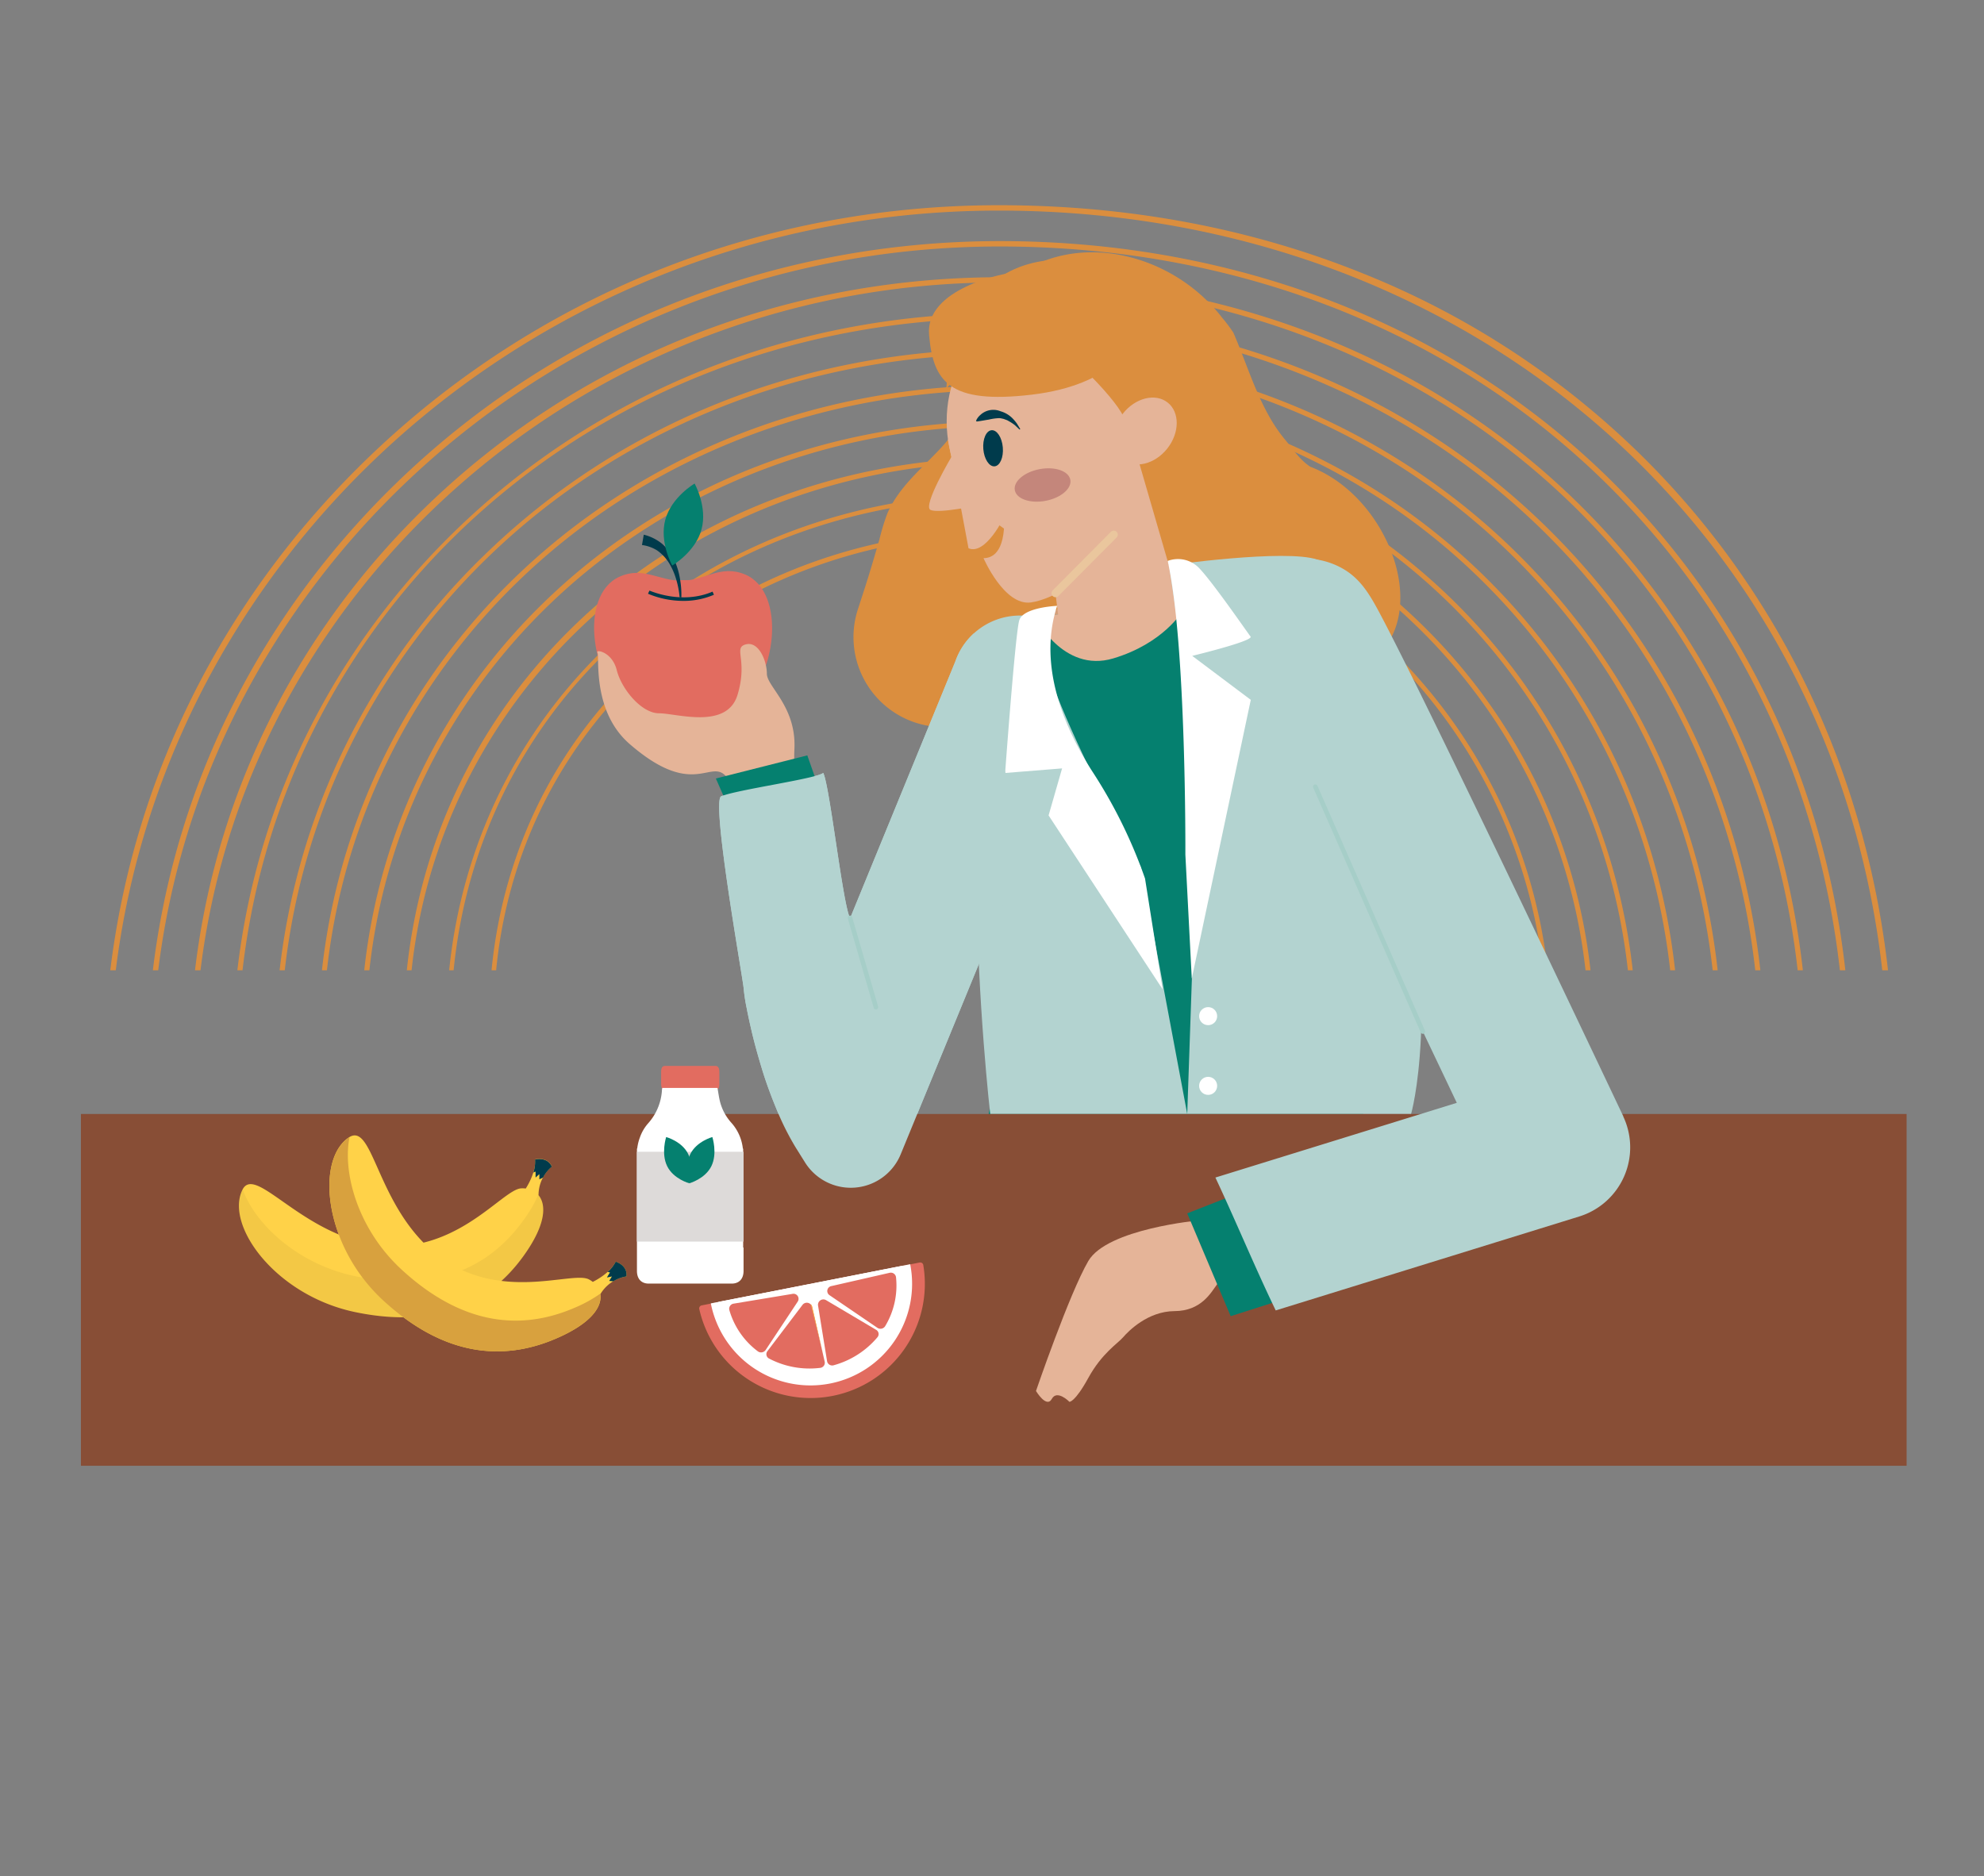 <?xml version="1.0" encoding="UTF-8"?> <svg xmlns="http://www.w3.org/2000/svg" xmlns:xlink="http://www.w3.org/1999/xlink" viewBox="0 0 576 544.72"><rect x="0" y="0" width="576" height="544.72" fill="#808080" stroke="none"/> <defs> <style>.cls-1{fill:none;}.cls-2{isolation:isolate;}.cls-3{clip-path:url(#clip-path);}.cls-4{fill:#db8e3e;}.cls-5{fill:#e26c60;}.cls-6{fill:#e5b498;}.cls-7{fill:#c4867b;}.cls-8{fill:#003b4c;}.cls-9{fill:#010202;}.cls-10{fill:#d59f7b;}.cls-11{fill:#b3d3d0;}.cls-12{fill:#05806f;}.cls-13{fill:#fff;}.cls-14,.cls-21{mix-blend-mode:multiply;}.cls-15{fill:#eac69d;}.cls-16{fill:#884e36;}.cls-17{fill:#a6cec8;}.cls-18{fill:#dddad9;}.cls-19{fill:#f8ab3f;}.cls-20{fill:#ffd248;}.cls-21{opacity:0.05;}.cls-22{fill:#010101;}.cls-23{fill:#d8a13e;}</style> <clipPath id="clip-path"> <rect class="cls-1" x="-44.4" y="37.89" width="638.3" height="243.82" transform="translate(549.5 319.59) rotate(180)"></rect> </clipPath> </defs> <g class="cls-2"> <g id="Слой_1" data-name="Слой 1"> <g class="cls-3"> <path class="cls-4" d="M548.93,312.69a.78.78,0,0,1-.78-.78c0-143-111-250.77-258.2-250.77-142.37,0-258.2,112.49-258.2,250.77a.78.78,0,0,1-1.56,0c0-67.4,27-130.77,76.09-178.43S220.57,59.58,290,59.58c37.62,0,73.19,6.67,105.75,19.83a244.94,244.94,0,0,1,82.06,54.08c46.4,46.43,72,109.79,72,178.42A.78.78,0,0,1,548.93,312.69Z"></path> <path class="cls-4" d="M536.52,311.06a.76.76,0,0,1-.76-.77c0-64.87-24.27-124.83-68.33-168.85-45.11-45.07-108-69.88-177.24-69.88H290c-135.62.13-245.89,107.22-245.8,238.73a.77.77,0,0,1-.77.77.76.76,0,0,1-.76-.77c0-64.21,25.6-124.53,72.19-169.84S223.65,70.1,290,70h.24c69.61,0,132.92,25,178.32,70.33,44.35,44.3,68.77,104.66,68.77,169.93A.76.76,0,0,1,536.52,311.06Z"></path> <path class="cls-4" d="M55.8,309.42a.74.74,0,0,1-.75-.74c-.09-61,24.17-118.29,68.29-161.25S226.72,80.61,290,80.49h.48c65.77,0,125.73,23.72,168.91,66.82,42.25,42.17,65.52,99.48,65.52,161.37a.75.75,0,0,1-1.5,0c0-61.49-23.11-118.42-65.07-160.31C415.39,105.55,355.8,82,290.43,82H290c-128.87.25-233.58,101.94-233.4,226.68a.75.75,0,0,1-.75.75Z"></path> <path class="cls-4" d="M68.21,307.79a.72.72,0,0,1-.73-.73c-.13-57.83,22.74-112,64.39-152.66S229.79,91.13,290,90.94h.72c61.92,0,118.54,22.47,159.5,63.31,40.15,40,62.26,94.31,62.26,152.81a.74.74,0,0,1-1.47,0c0-58.11-22-112-61.83-151.77-40.68-40.56-96.94-62.88-158.46-62.88H290c-124.2.39-221.27,94.67-221,214.65A.74.74,0,0,1,68.21,307.79Z"></path> <path class="cls-4" d="M80.62,306.16a.72.72,0,0,1-.72-.72,198.92,198.92,0,0,1,60.5-144.06c39.36-38.43,92.47-59.73,149.55-60h.95c58.09,0,111.35,21.22,150.09,59.8,38.05,37.91,59,89.13,59,144.25a.72.72,0,1,1-1.44,0c0-54.73-20.81-105.6-58.59-143.23-38.46-38.31-91.38-59.38-149.07-59.38H290c-117.33.51-209,89.5-208.61,202.6a.72.72,0,0,1-.72.72Z"></path> <path class="cls-4" d="M93,304.53a.7.7,0,0,1-.7-.7c-.45-107,86.36-191.34,197.62-192,54.73-.27,105.08,19.7,141.86,56.28,36,35.77,55.76,84,55.76,135.69a.7.7,0,0,1-.7.71.71.71,0,0,1-.71-.71c0-51.35-19.65-99.19-55.35-134.69C394.3,132.81,344.23,113,290,113.26,179.48,113.9,93.29,197.6,93.74,303.82a.7.7,0,0,1-.7.71Z"></path> <path class="cls-4" d="M105.45,302.9a.69.69,0,0,1-.69-.69,174.78,174.78,0,0,1,52.7-126.88C192,141.51,239,122.68,290,122.3S388,140.69,422.63,175.07c33.86,33.63,52.52,78.79,52.52,127.14a.7.7,0,0,1-1.39,0c0-48-18.5-92.79-52.1-126.16-34-33.8-80.27-52.37-130.31-52.37H290c-103.61.76-184.36,79.17-183.82,178.51a.7.7,0,0,1-.69.7Z"></path> <path class="cls-4" d="M462,301.27a.68.68,0,0,1-.67-.68A164.4,164.4,0,0,0,412.5,183c-32.2-31.92-75.75-49.29-122.54-48.86-96.75.88-172,74-171.42,166.48a.69.69,0,0,1-.67.68h0a.69.69,0,0,1-.68-.68c-.3-45.07,17-87.08,48.81-118.29,32.08-31.51,76.1-49.1,124-49.54,47.21-.44,91.05,17.08,123.5,49.25a165.73,165.73,0,0,1,49.27,118.58A.68.68,0,0,1,462,301.27Z"></path> <path class="cls-4" d="M130.27,299.63a.66.66,0,0,1-.66-.65c-.34-41.88,15.6-80.84,44.91-109.7,29.65-29.21,70.64-45.57,115.42-46.07,43.46-.48,84,15.77,114.32,45.73a153.69,153.69,0,0,1,46,110,.66.66,0,0,1-1.32,0,152.4,152.4,0,0,0-45.64-109.09c-30-29.71-70.3-45.79-113.37-45.34-91.38,1-159.75,67.4-159,154.43a.65.65,0,0,1-.65.66Z"></path> <path class="cls-4" d="M142.69,298a.64.64,0,0,1-.65-.64c-.39-38.69,14.17-74.6,41-101.11,27.22-26.9,65.19-42,106.89-42.58a145.66,145.66,0,0,1,105.14,42.2c27.59,27.23,42.78,63.27,42.78,101.48a.65.65,0,1,1-1.29,0c0-37.87-15.06-73.58-42.4-100.56A144.5,144.5,0,0,0,290,155c-84.4,1.13-147.44,62.35-146.63,142.39a.63.63,0,0,1-.64.65Z"></path> </g> <rect class="cls-1" x="200.05" y="-42.19" width="363.69" height="467.74"></rect> <path class="cls-5" d="M198.79,206.37c6.51-.12,10.41,3.18,14.9-.16,12.05-9,14.74-34.43,2.56-39.45-7-2.88-11.55,1.71-18.19,1.84s-11.4-4.28-18.25-1.14c-12,5.49-8.3,30.85,4.1,39.33C188.52,210,192.29,206.5,198.79,206.37Z"></path> <path class="cls-4" d="M293.61,81.81c-11.17,6.68-13.17,19.68-12.54,31.28a39.26,39.26,0,0,1-1.45,7,20,20,0,0,1-3.24,6.15,54.17,54.17,0,0,1-3.78,4.42c-5.37,5.71-11.74,10.91-15,18.45a65.5,65.5,0,0,0-2.27,7.44c-1.06,3.73-2.1,7.21-3.09,10.45s-2,6.24-2.88,9c-.07.23-.15.45-.22.66a26.14,26.14,0,0,0,21.29,34.21c6.76.9,14.24,1.82,22.15,2.63,4.42.46,9,.89,13.61,1.27,23.08-.77,51,10.44,72.66,0a39.88,39.88,0,0,0,12.19-9.11,57.85,57.85,0,0,0,4.9-7.3,56.78,56.78,0,0,0,3.58-7.59c15.82-14.28,3-46.9-19.12-55.26-3-2-5-5-7.05-7.55a43.62,43.62,0,0,1-4-5.57c-4.79-7.86-7.61-17.34-11.27-25.8a44.36,44.36,0,0,0-3.31-4.4c-14.38-18.68-42.38-25.68-61-11.16"></path> <circle class="cls-6" cx="312.31" cy="122.31" r="37.47"></circle> <path class="cls-6" d="M275.21,127.54l1.56,8.29,2.6,13.69,1.81,9.66c5,2.14,10.36-9.13,10.36-9.13.33,10.8-3.82,12-6,12,0,0,6,13.9,13.74,12.86,13.91-1.88,42-28.77,42-28.77Z"></path> <path class="cls-4" d="M274.75,112.72s19-18.81,26.78-15.51,24.16,20.2,25,24.8,8.38,31.78,8.38,31.78,35.22-28.1,13-57.27S277.57,64.52,274.75,112.72Z"></path> <path class="cls-6" d="M276.4,132.35s-8.71,14.62-6.23,15.71S284,146.71,284,146.71Z"></path> <ellipse class="cls-7" cx="302.69" cy="140.79" rx="8.2" ry="4.68" transform="translate(-20.87 58.61) rotate(-10.69)"></ellipse> <ellipse class="cls-8" cx="288.31" cy="130.16" rx="2.84" ry="5.26" transform="translate(-9.77 24.26) rotate(-4.74)"></ellipse> <path class="cls-8" d="M283.36,122.19a4.42,4.42,0,0,1,1.22-1.68,5.52,5.52,0,0,1,5.92-1.1,7.91,7.91,0,0,1,3.47,2.06,13.14,13.14,0,0,1,1.24,1.48c.35.53.66,1.09,1,1.62l-.21.15-1.32-1.25a12.12,12.12,0,0,0-1.45-1l-.74-.42c-.26-.12-.53-.2-.78-.3a3.48,3.48,0,0,0-.78-.22,4.1,4.1,0,0,0-.78-.13,15.13,15.13,0,0,0-3.07.42c-1.05.16-2.15.38-3.51.56Z"></path> <path class="cls-9" d="M298.06,75.51v0Z"></path> <path class="cls-10" d="M296,331.78l97.56-1.55-2.09-66.56-2.59-82.43L377,179.93h0l-.33,0-52.35-5.81a32.69,32.69,0,0,0-35.9,27.22.08.08,0,0,1,0,.07Z"></path> <path class="cls-10" d="M88.34,379.83a5,5,0,0,1-2.74-9.08l26.12-17.35a5,5,0,1,1,5.48,8.25L91.08,379A4.94,4.94,0,0,1,88.34,379.83Z"></path> <path class="cls-10" d="M396.15,404.05a3.13,3.13,0,0,1-1.23-6l15.18-6.47A21.93,21.93,0,0,0,416,387l13.3-25.15a3.13,3.13,0,0,1,5.53,2.92l-13.5,25.52a3.2,3.2,0,0,1-.46.65,28.39,28.39,0,0,1-8.05,6.24l-.17.08-15.28,6.51A3.13,3.13,0,0,1,396.15,404.05Z"></path> <path class="cls-10" d="M390.65,403.19a3.12,3.12,0,0,1-1.4-5.92l15.6-7.8a22.2,22.2,0,0,0,6.16-4.78l15.73-20.48a3.13,3.13,0,0,1,5,3.81l-15.82,20.59-.18.21a28.76,28.76,0,0,1-8.05,6.25L392,402.86A3.15,3.15,0,0,1,390.65,403.19Z"></path> <path class="cls-10" d="M384.24,395.21l12.3-6.9,3-1.7a18.62,18.62,0,0,0,2.38-1.67,24.84,24.84,0,0,0,2.19-2.05c.34-.36.7-.76,1-1.09l1.11-1.36L424,358.67a5.06,5.06,0,0,1,7.83,6.41l-.19.23-19.16,20.74-1.2,1.3c-.52.53-1,1-1.48,1.43a33.93,33.93,0,0,1-3.17,2.51,25.51,25.51,0,0,1-3.56,2.08l-3.24,1.5-12.79,5.91a3.13,3.13,0,0,1-2.84-5.57Z"></path> <path class="cls-10" d="M388.27,395.55a3.75,3.75,0,0,1-1.68-7.11l7.64-3.81a21.85,21.85,0,0,0,6.06-4.74l17.63-19.19a3.75,3.75,0,1,1,5.52,5.07L405.82,385a29.24,29.24,0,0,1-8.24,6.38l-7.64,3.81A3.73,3.73,0,0,1,388.27,395.55Z"></path> <path class="cls-10" d="M394.06,372.92c.95-1.11,1.82-2,2.78-3s1.9-1.87,2.91-2.75a55.4,55.4,0,0,1,6.42-5,39.74,39.74,0,0,1,7.51-3.89,26.25,26.25,0,0,1,9-1.65,4.38,4.38,0,1,1,0,8.76h-.47a17.72,17.72,0,0,0-6,.55,31.39,31.39,0,0,0-6.25,2.53,48.44,48.44,0,0,0-6,3.8c-1,.71-1.92,1.46-2.85,2.23s-1.87,1.6-2.65,2.35l-.08.08a2.94,2.94,0,0,1-4.27-4Z"></path> <path class="cls-10" d="M415.57,392.44l12.78-16.83s-8.15.76-8.47,1-7.64,11.18-7.64,11.18l-1.37,1.86"></path> <ellipse class="cls-6" cx="332.47" cy="125.16" rx="10.54" ry="8.2" transform="translate(28.18 308.48) rotate(-51.7)"></ellipse> <path class="cls-11" d="M302.61,179.81a19.85,19.85,0,0,0-25.26,12.25l-30.54,74.51C244.72,263,240.89,228,239,224.4c-1.94,1.69-25.17,4.88-29.62,6.79-2.93,1.26,6,51.13,6.5,55.57a52.82,52.82,0,0,0,.91,6c.38,2,.82,4,1.27,5.94.9,3.95,2,7.86,3.18,11.74s2.6,7.71,4.17,11.51A78.17,78.17,0,0,0,231,333.15l2.71,4.33a15.67,15.67,0,0,0,27.78-2.34l53-129c.13-.32.27-.7.39-1A19.86,19.86,0,0,0,302.61,179.81Z"></path> <path class="cls-12" d="M395.17,249.61c1.19.75,2.49,1.57,3.86,2.45A104,104,0,0,0,400.94,241a93.73,93.73,0,0,0-4.2-41.39,75.58,75.58,0,0,0-16.4-27,38.28,38.28,0,0,0-19.4-2.48,64.9,64.9,0,0,0-7.86,1.4c-1.48,1.94-35.24,5.77-53.51,7.72-2.78,9.3-2.59,19.33-2.77,28.95-.21,11.29-.84,22.59-1.66,33.86-.43,5.94-.85,11.91-1.47,17.85,2.94,19.38-7.33,64.24-9.33,79.72-.35,2.72-.76,5.44-1.25,8.09-1.57,9.29-5.65,19.49-6.27,29.79.49,1.63.85,2.54.85,2.54,7.93-2.64,16.09-2.64,24.94-6.35,2-.53,3.94-1.1,6-1.63s4.08-1,6.23-1.48c1.91-.33,3.21-.54,3.58-.59l83.74-10.45C393.55,357,394.81,268.19,395.17,249.61Z"></path> <path class="cls-6" d="M305.19,162.48l2,15.88-6.73.73s8.11,16.42,22.7,12.08,20.08-13.66,20.08-13.66l-13.15-45.32Z"></path> <path class="cls-11" d="M300.54,178.57s-2.33,13.33,30.71,73.23l13.43,71.63,3.45-100.23-8.74-59.08s33.89-4.81,43.08-1.64,12.84,12.35,24.29,72.09,2.91,88.86,2.91,88.86H287.48S272.62,193.47,300.54,178.57Z"></path> <path class="cls-13" d="M306.91,175.9s-9.85.38-11,4.21-4.1,44.31-4.1,44.31l16.54-1.33-3.92,13.65,33.09,50.46-5.09-32.13A143,143,0,0,0,317.14,224C309.75,212.52,301,193.9,306.91,175.9Z"></path> <g class="cls-14"> <path class="cls-15" d="M306.44,173.39a1.13,1.13,0,0,1-.82-.34,1.17,1.17,0,0,1,0-1.65l16.9-17a1.17,1.17,0,0,1,1.66,0,1.16,1.16,0,0,1,0,1.65l-16.9,17A1.16,1.16,0,0,1,306.44,173.39Z"></path> </g> <rect class="cls-16" x="23.49" y="323.43" width="530.04" height="102.13"></rect> <path class="cls-6" d="M348.13,354.32s-26.68,2.4-32.17,11.8-15.19,37.73-15.19,37.73,3.06,5.11,4.59,2.3,5.11.84,5.11.84,1.54.26,5.49-6.93,8.55-10,10.08-11.78,7.17-7.58,14.95-7.62,10.59-5.38,12.38-7.82S348.13,354.32,348.13,354.32Z"></path> <circle class="cls-13" cx="350.75" cy="295.02" r="2.62"></circle> <polygon class="cls-12" points="344.68 352.28 358.98 346.66 371.77 377.51 357.29 382.13 344.68 352.28"></polygon> <circle class="cls-13" cx="350.75" cy="315.26" r="2.62"></circle> <path class="cls-11" d="M471.28,324.1c-.18-.37-17.84-37.69-35.6-74.66-10.46-21.75-18.9-39.14-25.11-51.68-3.74-7.55-6.72-13.45-8.85-17.53-4.16-7.93-7.15-13.66-15.15-16.66A21,21,0,0,0,362.52,196c5.49,9.56,33.21,66.92,60.42,124.19l-70.08,21.69q1.63,3.48,3.22,7c4.75,10.52,9.28,21.18,14.29,31.58l88.14-27.28a21,21,0,0,0,12.77-29Z"></path> <path class="cls-11" d="M371.81,202.9h0Z"></path> <path class="cls-11" d="M371.78,202.88h0Z"></path> <path class="cls-11" d="M371.77,202.88Z"></path> <circle class="cls-5" cx="198.33" cy="190.41" r="21.98"></circle> <path class="cls-13" d="M339,162.86a8.49,8.49,0,0,1,9.06,2c4,4.12,14,18.67,15,19.95s-16.93,5.61-16.93,5.61l17,12.77L346,284.1l-1.86-36S344.43,186.83,339,162.86Z"></path> <path class="cls-6" d="M216.51,233.38a23.47,23.47,0,0,0-6.3-8.55c-4.42-3.7-9.7,6.55-27.4-8.81-11.05-9.58-8.68-25.53-9.36-26.55s4.25-.34,5.61,5.1,7.15,12.52,12.26,12.52,19.74,4.83,22.81-5.38-1.36-13.6,2.38-14.62,6.13,4.76,6.13,8.51,8.58,9.52,8,21.83,3.45,15.31,3.45,15.31Z"></path> <polygon class="cls-12" points="211.06 233.38 207.83 226.02 234.38 219.31 238.3 230.49 211.06 233.38"></polygon> <g class="cls-14"> <path class="cls-17" d="M413.08,300.15a.66.66,0,0,1-.61-.4l-31.18-71a.67.67,0,1,1,1.22-.54l31.18,71a.67.67,0,0,1-.61.94Z"></path> </g> <path class="cls-11" d="M291.57,223c-3.11-13-6-26.05-8.82-39.13a19.76,19.76,0,0,0-5.4,8.19l-30.54,74.51C244.72,263,240.89,228,239,224.4c-1.94,1.69-25.17,4.88-29.62,6.79-2.93,1.26,6,51.13,6.5,55.57a52.82,52.82,0,0,0,.91,6c.38,2,.82,4,1.27,5.94.9,3.95,2,7.86,3.18,11.74s2.6,7.71,4.17,11.51A78.17,78.17,0,0,0,231,333.15l2.71,4.33a15.67,15.67,0,0,0,27.78-2.34l36.15-88C295.57,239.09,293.5,231.07,291.57,223Z"></path> <g class="cls-14"> <path class="cls-17" d="M254.3,293.07a.66.66,0,0,1-.64-.48l-7.49-25.83a.67.67,0,1,1,1.28-.37l7.49,25.83a.68.68,0,0,1-.46.83Z"></path> </g> <path class="cls-4" d="M291.81,79.52s-23.25,4.16-22.08,17.69,5.76,20.2,29.76,17.38S328.6,99.51,328.6,99.51"></path> <path class="cls-8" d="M197.31,173.42a25.74,25.74,0,0,0-1-5.22,19.72,19.72,0,0,0-2.09-4.76,12.7,12.7,0,0,0-3.39-3.6,10.9,10.9,0,0,0-4.45-1.6l.52-3a13.53,13.53,0,0,1,5.37,2.68,14.71,14.71,0,0,1,3.48,4.64A21.09,21.09,0,0,1,197.4,168a25.76,25.76,0,0,1,.41,5.47Z"></path> <path class="cls-8" d="M198.41,174.46a26.53,26.53,0,0,1-10.28-2.08l.42-.91c.09,0,9.28,4.2,18.32.3l.39.91A22.14,22.14,0,0,1,198.41,174.46Z"></path> <path class="cls-12" d="M203.66,153.73c-1.79,6.57-8.5,10.46-8.5,10.46s-3.8-6.76-2-13.33,8.5-10.47,8.5-10.47S205.46,147.16,203.66,153.73Z"></path> <path class="cls-5" d="M208.84,311.14v3.66c0,1.11-.37,1.66-1.11,1.66H193.14c-.84,0-1.2-.55-1.2-1.81s0-2.3,0-3.45.35-1.73,1.1-1.73h14.69C208.46,309.47,208.83,310.06,208.84,311.14Z"></path> <path class="cls-13" d="M215.87,362.2v.7q0,3,0,6.09c0,2.31-1.28,3.68-3.44,3.68h-24.1c-2.13,0-3.4-1.37-3.41-3.65,0-1.2,0-2.41,0-3.62h0V333.46H185a13.35,13.35,0,0,1,.77-3.2,12.3,12.3,0,0,1,2.4-4.12,15.81,15.81,0,0,0,4-9.48c0-.23.05-.45.08-.68,0,0,0,0,.05-.11h16c.25,1.36.41,2.68.74,4a14.59,14.59,0,0,0,3.32,6.14,13.39,13.39,0,0,1,3.31,7.49h.09v.86a.17.17,0,0,0,0,.08v0h0V362.2Z"></path> <rect class="cls-18" x="184.9" y="334.4" width="30.97" height="26.07"></rect> <path class="cls-12" d="M199.8,335.06c1.85,3.71.31,8.49.31,8.49s-4.55-1.23-6.4-4.94-.31-8.49-.31-8.49S198,331.35,199.8,335.06Z"></path> <path class="cls-12" d="M200.41,335.06c-1.85,3.71-.3,8.49-.3,8.49s4.54-1.23,6.4-4.94.3-8.49.3-8.49S202.26,331.35,200.41,335.06Z"></path> <path class="cls-5" d="M241.74,405.27a33.15,33.15,0,0,0,26.31-38,.89.89,0,0,0-1.05-.72L203.7,379A.9.9,0,0,0,203,380,33.14,33.14,0,0,0,241.74,405.27Z"></path> <path class="cls-13" d="M241,401.68a29.5,29.5,0,0,0,23.25-34.63l-57.88,11.37A29.49,29.49,0,0,0,241,401.68Z"></path> <path class="cls-13" d="M240.61,399.53a27.3,27.3,0,0,0,21.53-32.06L208.56,378A27.31,27.31,0,0,0,240.61,399.53Z"></path> <path class="cls-5" d="M237.49,379l2.63,16.21a1.51,1.51,0,0,0,1.92,1.17,25.37,25.37,0,0,0,12.7-8.13,1.42,1.42,0,0,0-.38-2.16l-14.51-8.6A1.56,1.56,0,0,0,237.49,379Z"></path> <path class="cls-5" d="M240.86,376.06l13.9,9.47A1.6,1.6,0,0,0,257,385a22.89,22.89,0,0,0,3.13-14.22,1.52,1.52,0,0,0-1.87-1.24l-16.83,3.84A1.46,1.46,0,0,0,240.86,376.06Z"></path> <path class="cls-5" d="M230,375.67l-17,2.82a1.51,1.51,0,0,0-1.26,1.85,22.85,22.85,0,0,0,8.28,12,1.6,1.6,0,0,0,2.27-.4l9.28-14A1.47,1.47,0,0,0,230,375.67Z"></path> <path class="cls-5" d="M233,378.83,222.8,392.28a1.43,1.43,0,0,0,.47,2.15,25.31,25.31,0,0,0,14.83,2.71,1.5,1.5,0,0,0,1.33-1.8l-3.69-16A1.57,1.57,0,0,0,233,378.83Z"></path> <path class="cls-19" d="M239,393.24l-3.21-13.9a1.41,1.41,0,0,0-.43-.73Z"></path> <path class="cls-20" d="M156.35,347a10.85,10.85,0,0,1,3.87-8.32c-1.35-3-4.88-2.07-4.88-2.07.29,3.39-1.88,7.17-2.7,8.46a6.83,6.83,0,0,0-1.36-.05c-5.71.35-19.94,20.95-44.32,16.05C86.42,357,73.89,338.05,70.34,345.52c-5,10.43,9.82,30.68,32.89,35.45s38.67-2.32,48.73-16.28C158.55,355.55,158.66,349.81,156.35,347Z"></path> <path class="cls-8" d="M160.22,338.72c-1.35-3-4.88-2.07-4.88-2.07a10.13,10.13,0,0,1-.49,3.77l.64-.27v1.73l1.1-1v1.52l1.07-.53A10.41,10.41,0,0,1,160.22,338.72Z"></path> <g class="cls-21"> <path class="cls-22" d="M156.37,346.68a38.77,38.77,0,0,1-4.41,7.6c-10.06,14-25.65,21-48.73,16.27-16.79-3.47-29.18-15.14-32.77-25.25l-.12.22c-5,10.43,9.82,30.68,32.89,35.45s38.67-2.32,48.73-16.28c6.59-9.14,6.7-14.88,4.39-17.65C156.35,346.92,156.37,346.8,156.37,346.68Z"></path> </g> <path class="cls-20" d="M174.29,375.75a10.84,10.84,0,0,1,7.58-5.16c.39-3.28-3.11-4.28-3.11-4.28-1.5,3.06-5.3,5.19-6.67,5.87a6.75,6.75,0,0,0-1.14-.74c-5.08-2.63-27.87,7.74-46.28-9-15.5-14.09-16.53-36.78-23.41-32.19-9.6,6.41-7.32,31.36,10,47.31s34.37,17.87,50.17,11.06C171.8,384.18,174.84,379.31,174.29,375.75Z"></path> <path class="cls-8" d="M181.87,370.59c.39-3.28-3.11-4.28-3.11-4.28a10.3,10.3,0,0,1-2.36,3l.69.1-.89,1.49,1.45-.3-.78,1.3,1.19.1A10.42,10.42,0,0,1,181.87,370.59Z"></path> <path class="cls-23" d="M174.49,375.44a38.73,38.73,0,0,1-7.69,4.26c-15.8,6.82-32.82,4.89-50.17-11.06-12.62-11.6-17.26-28-15.15-38.5l-.22.13c-9.6,6.41-7.32,31.36,10,47.31s34.37,17.87,50.17,11.06c10.35-4.46,13.39-9.33,12.84-12.89C174.35,375.64,174.42,375.55,174.49,375.44Z"></path> </g> </g> </svg> 